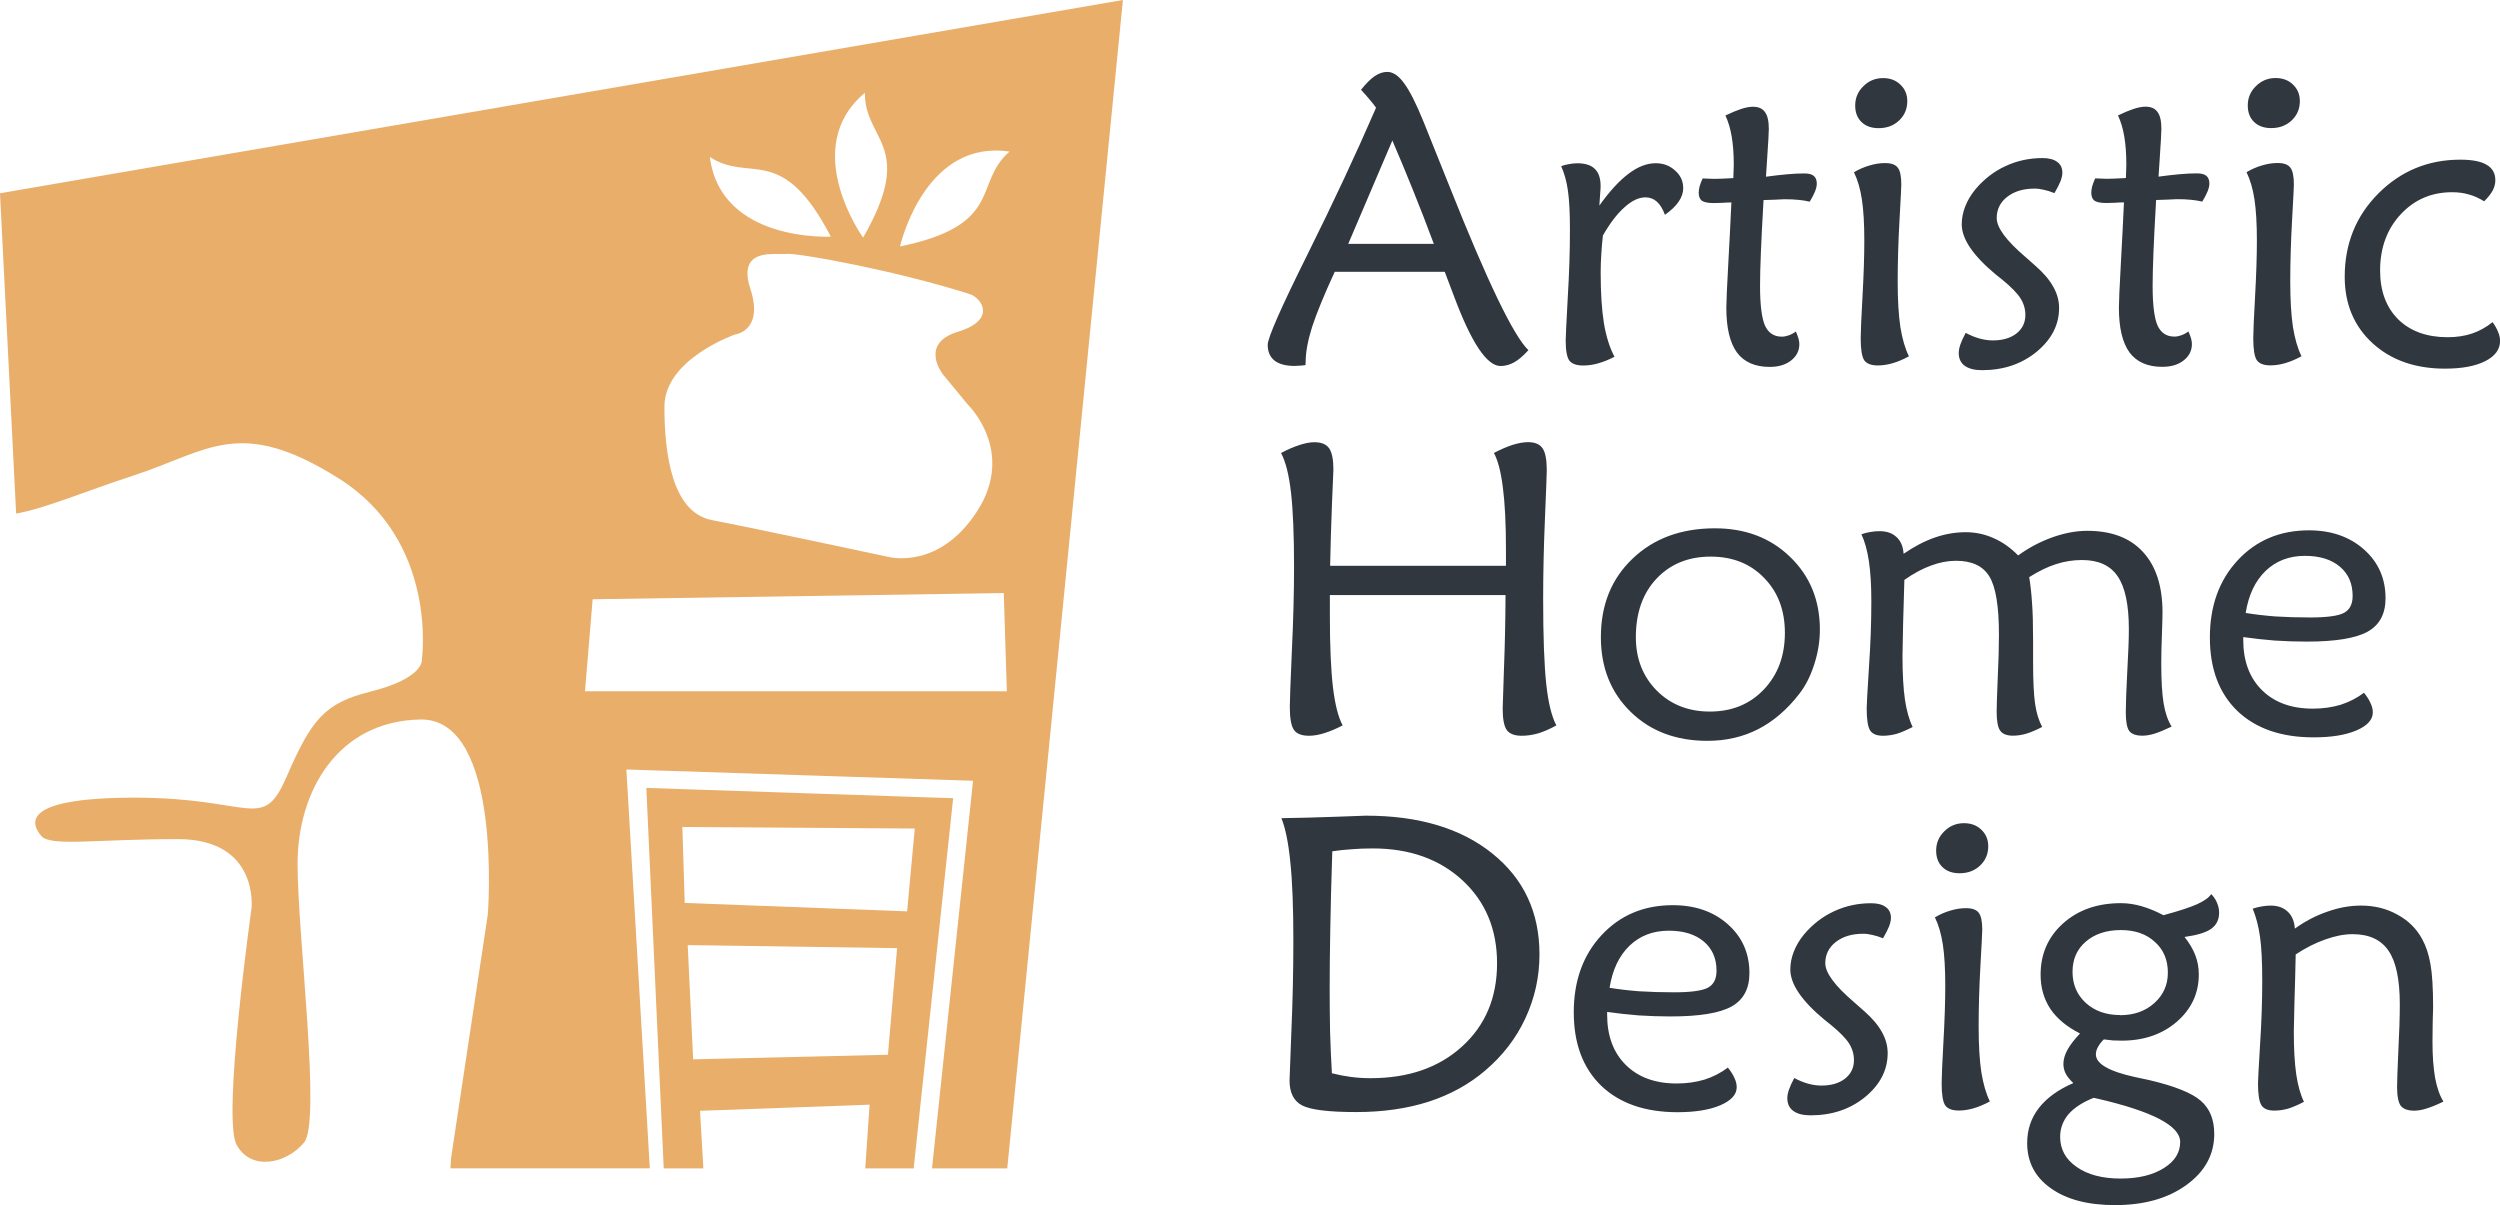 <?xml version="1.0" encoding="UTF-8" standalone="no"?>
<!-- Created with Inkscape (http://www.inkscape.org/) -->

<svg
   width="35.949mm"
   height="17.329mm"
   viewBox="0 0 35.949 17.329"
   version="1.1"
   id="svg1"
   xml:space="preserve"
   xmlns="http://www.w3.org/2000/svg"
   xmlns:svg="http://www.w3.org/2000/svg"><defs
     id="defs1" /><g
     id="layer1"
     transform="translate(-509.505,-240.058)"><path
       id="path1"
       style="fill:#e9ae69;fill-opacity:1;stroke:none;stroke-width:0.5;stroke-miterlimit:2"
       d="m 525.652,240.058 -16.147,2.779 0.232,4.606 c 0.422,-0.075 0.99,-0.32 1.687,-0.547 1.081,-0.353 1.522,-0.86 2.956,0.044 1.434,0.904 1.191,2.603 1.191,2.603 0,0 0.044,0.265 -0.75,0.463 -0.643,0.161 -0.838,0.397 -1.191,1.213 -0.353,0.816 -0.485,0.309 -2.184,0.309 -1.698,0 -1.478,0.397 -1.346,0.552 0.132,0.154 0.794,0.044 1.963,0.044 1.169,0 1.059,0.993 1.059,0.993 0,0 -0.425,3.017 -0.215,3.402 0.21,0.386 0.722,0.271 0.971,-0.033 0.248,-0.304 -0.094,-2.972 -0.094,-4.009 0,-1.037 0.574,-2.051 1.765,-2.073 1.191,-0.022 0.971,2.801 0.971,2.801 l -0.529,3.507 -0.009,0.146 h 2.867 l -0.337,-5.735 4.985,0.162 -0.59,5.574 h 1.082 z m -3.71,1.334 c -0.009,0.694 0.741,0.75 -0.026,2.083 0,0 -0.926,-1.287 0.026,-2.083 z m 1.859,0.831 c 0.07,-0.001 0.143,0.003 0.22,0.015 -0.525,0.455 -0.068,1.053 -1.574,1.364 0,0 0.305,-1.36 1.354,-1.379 z m -4.089,0.092 c 0.58,0.382 1.032,-0.219 1.74,1.146 0,0 -1.584,0.085 -1.74,-1.146 z m 0.927,1.394 c 0.071,-3.5e-4 0.135,0.005 0.174,0 0.154,-0.017 1.543,0.231 2.631,0.576 0.181,0.057 0.397,0.373 -0.166,0.544 -0.562,0.171 -0.215,0.612 -0.215,0.612 l 0.364,0.441 c 0,0 0.684,0.662 0.132,1.522 -0.551,0.86 -1.279,0.662 -1.279,0.662 0,0 -1.963,-0.419 -2.537,-0.529 -0.574,-0.11 -0.684,-0.949 -0.684,-1.632 0,-0.684 1.015,-1.037 1.015,-1.037 0,0 0.419,-0.05 0.221,-0.656 -0.149,-0.455 0.13,-0.501 0.344,-0.502 z m 3.3,4.877 0.044,1.412 h -6.066 l 0.11,-1.323 z m -5.14,2.802 0.25,5.471 h 0.57 l -0.048,-0.828 2.438,-0.088 -0.062,0.916 h 0.696 l 0.568,-5.323 z m 0.518,0.562 3.342,0.022 -0.11,1.191 -3.198,-0.121 z m 0.077,1.698 3.011,0.044 -0.132,1.533 -2.801,0.066 z" /><g
       id="text2"
       style="font-size:5.988px;line-height:0.9;font-family:'Maiandra GD';-inkscape-font-specification:'Maiandra GD';letter-spacing:0.034px;word-spacing:0.007px;fill:#30373e;stroke-width:0.5;stroke-miterlimit:2"
       aria-label="Artistic&#10;Home&#10;Design"><path
         style="stroke-width:0.5"
         d="m 529.526,242.08 -0.14,0.327 q -0.336,0.789 -0.494,1.158 h 1.231 q -0.149,-0.401 -0.298,-0.769 -0.149,-0.371 -0.298,-0.716 z m 0.754,1.886 h -1.582 q -0.234,0.509 -0.327,0.798 -0.091,0.289 -0.091,0.497 l -0.003,0.047 q -0.067,0.009 -0.099,0.009 -0.029,0.003 -0.056,0.003 -0.19,0 -0.289,-0.076 -0.099,-0.079 -0.099,-0.228 0,-0.149 0.567,-1.289 0.567,-1.14 0.991,-2.12 -0.047,-0.067 -0.102,-0.129 -0.053,-0.064 -0.114,-0.129 0.108,-0.135 0.196,-0.196 0.091,-0.061 0.181,-0.061 0.126,0 0.243,0.164 0.12,0.161 0.278,0.55 0.137,0.336 0.377,0.939 0.813,2.044 1.132,2.348 -0.111,0.123 -0.205,0.175 -0.094,0.053 -0.196,0.053 -0.295,0 -0.67,-1.006 -0.085,-0.222 -0.132,-0.348 z m 2.224,-0.953 q 0.219,-0.307 0.418,-0.456 0.199,-0.152 0.392,-0.152 0.164,0 0.278,0.105 0.117,0.102 0.117,0.254 0,0.099 -0.067,0.196 -0.064,0.094 -0.196,0.187 -0.047,-0.129 -0.117,-0.19 -0.067,-0.061 -0.164,-0.061 -0.143,0 -0.301,0.143 -0.158,0.14 -0.31,0.406 -0.015,0.132 -0.023,0.269 -0.009,0.135 -0.009,0.263 0,0.439 0.047,0.731 0.05,0.292 0.152,0.48 -0.117,0.061 -0.231,0.094 -0.111,0.032 -0.219,0.032 -0.143,0 -0.199,-0.07 -0.053,-0.073 -0.053,-0.289 0,-0.079 0.029,-0.605 0.032,-0.529 0.032,-0.982 0,-0.371 -0.029,-0.57 -0.029,-0.199 -0.097,-0.351 0.059,-0.021 0.114,-0.029 0.059,-0.012 0.12,-0.012 0.17,0 0.251,0.082 0.082,0.079 0.082,0.246 0,0.038 -0.006,0.105 -0.003,0.064 -0.012,0.175 z m 1.896,-0.044 q -0.05,0 -0.137,0.006 -0.088,0.003 -0.114,0.003 -0.12,0 -0.17,-0.032 -0.047,-0.035 -0.047,-0.117 0,-0.038 0.012,-0.088 0.015,-0.053 0.044,-0.117 0.023,0 0.079,0.003 0.056,0.003 0.088,0.003 0.076,0 0.243,-0.009 0.021,0 0.032,-0.003 0,-0.032 0.003,-0.097 0.003,-0.064 0.003,-0.094 0,-0.228 -0.029,-0.401 -0.029,-0.175 -0.091,-0.307 0.126,-0.061 0.225,-0.094 0.099,-0.032 0.17,-0.032 0.12,0 0.173,0.076 0.056,0.073 0.056,0.243 0,0.073 -0.026,0.459 -0.009,0.143 -0.015,0.228 0.17,-0.023 0.304,-0.035 0.137,-0.012 0.246,-0.012 0.097,0 0.137,0.035 0.044,0.035 0.044,0.114 0,0.044 -0.026,0.111 -0.026,0.064 -0.076,0.146 -0.076,-0.018 -0.161,-0.026 -0.085,-0.009 -0.205,-0.009 -0.021,0 -0.123,0.006 -0.102,0.003 -0.175,0.006 -0.026,0.456 -0.038,0.751 -0.012,0.295 -0.012,0.482 0,0.406 0.07,0.57 0.073,0.161 0.243,0.161 0.047,0 0.097,-0.018 0.053,-0.018 0.105,-0.056 0.026,0.059 0.038,0.102 0.012,0.044 0.012,0.079 0,0.143 -0.12,0.237 -0.117,0.091 -0.307,0.091 -0.316,0 -0.471,-0.208 -0.152,-0.211 -0.152,-0.643 0,-0.123 0.029,-0.649 0.029,-0.529 0.044,-0.868 z m 2.554,2.213 q -0.123,0.067 -0.234,0.099 -0.111,0.032 -0.213,0.032 -0.143,0 -0.196,-0.076 -0.05,-0.079 -0.05,-0.313 0,-0.135 0.026,-0.602 0.026,-0.468 0.026,-0.804 0,-0.365 -0.035,-0.594 -0.035,-0.228 -0.114,-0.389 0.108,-0.064 0.222,-0.097 0.114,-0.035 0.225,-0.035 0.135,0 0.184,0.067 0.05,0.064 0.05,0.243 0,0.047 -0.026,0.512 -0.026,0.465 -0.026,0.883 0,0.392 0.038,0.649 0.041,0.257 0.123,0.424 z m -0.023,-3.67 q 0,0.167 -0.117,0.278 -0.117,0.111 -0.295,0.111 -0.155,0 -0.246,-0.088 -0.091,-0.088 -0.091,-0.237 0,-0.164 0.117,-0.278 0.117,-0.117 0.284,-0.117 0.152,0 0.249,0.094 0.099,0.094 0.099,0.237 z m 0.841,3.333 q 0.105,0.056 0.202,0.082 0.097,0.026 0.187,0.026 0.211,0 0.339,-0.099 0.129,-0.102 0.129,-0.266 0,-0.129 -0.07,-0.24 -0.07,-0.111 -0.263,-0.269 -0.032,-0.023 -0.088,-0.07 -0.494,-0.409 -0.494,-0.725 0,-0.129 0.05,-0.257 0.05,-0.129 0.146,-0.246 0.184,-0.219 0.43,-0.333 0.249,-0.117 0.535,-0.117 0.14,0 0.213,0.056 0.073,0.053 0.073,0.155 0,0.05 -0.026,0.12 -0.026,0.067 -0.088,0.173 -0.079,-0.032 -0.149,-0.047 -0.07,-0.018 -0.137,-0.018 -0.243,0 -0.395,0.12 -0.149,0.117 -0.149,0.304 0,0.205 0.406,0.553 0.102,0.088 0.155,0.137 0.173,0.152 0.254,0.301 0.082,0.146 0.082,0.301 0,0.365 -0.325,0.632 -0.322,0.263 -0.784,0.263 -0.161,0 -0.249,-0.064 -0.085,-0.064 -0.085,-0.181 0,-0.056 0.023,-0.123 0.023,-0.067 0.076,-0.167 z m 2.273,-1.877 q -0.05,0 -0.137,0.006 -0.088,0.003 -0.114,0.003 -0.12,0 -0.17,-0.032 -0.047,-0.035 -0.047,-0.117 0,-0.038 0.012,-0.088 0.015,-0.053 0.044,-0.117 0.023,0 0.079,0.003 0.056,0.003 0.088,0.003 0.076,0 0.243,-0.009 0.021,0 0.032,-0.003 0,-0.032 0.003,-0.097 0.003,-0.064 0.003,-0.094 0,-0.228 -0.029,-0.401 -0.029,-0.175 -0.091,-0.307 0.126,-0.061 0.225,-0.094 0.099,-0.032 0.17,-0.032 0.12,0 0.173,0.076 0.056,0.073 0.056,0.243 0,0.073 -0.026,0.459 -0.009,0.143 -0.015,0.228 0.17,-0.023 0.304,-0.035 0.137,-0.012 0.246,-0.012 0.097,0 0.137,0.035 0.044,0.035 0.044,0.114 0,0.044 -0.026,0.111 -0.026,0.064 -0.076,0.146 -0.076,-0.018 -0.161,-0.026 -0.085,-0.009 -0.205,-0.009 -0.021,0 -0.123,0.006 -0.102,0.003 -0.175,0.006 -0.026,0.456 -0.038,0.751 -0.012,0.295 -0.012,0.482 0,0.406 0.07,0.57 0.073,0.161 0.243,0.161 0.047,0 0.097,-0.018 0.053,-0.018 0.105,-0.056 0.026,0.059 0.038,0.102 0.012,0.044 0.012,0.079 0,0.143 -0.12,0.237 -0.117,0.091 -0.307,0.091 -0.316,0 -0.471,-0.208 -0.152,-0.211 -0.152,-0.643 0,-0.123 0.029,-0.649 0.029,-0.529 0.044,-0.868 z m 2.554,2.213 q -0.123,0.067 -0.234,0.099 -0.111,0.032 -0.213,0.032 -0.143,0 -0.196,-0.076 -0.05,-0.079 -0.05,-0.313 0,-0.135 0.026,-0.602 0.026,-0.468 0.026,-0.804 0,-0.365 -0.035,-0.594 -0.035,-0.228 -0.114,-0.389 0.108,-0.064 0.222,-0.097 0.114,-0.035 0.225,-0.035 0.135,0 0.184,0.067 0.05,0.064 0.05,0.243 0,0.047 -0.026,0.512 -0.026,0.465 -0.026,0.883 0,0.392 0.038,0.649 0.041,0.257 0.123,0.424 z m -0.023,-3.67 q 0,0.167 -0.117,0.278 -0.117,0.111 -0.295,0.111 -0.155,0 -0.246,-0.088 -0.091,-0.088 -0.091,-0.237 0,-0.164 0.117,-0.278 0.117,-0.117 0.284,-0.117 0.152,0 0.249,0.094 0.099,0.094 0.099,0.237 z m 2.651,1.442 q -0.114,-0.07 -0.222,-0.099 -0.108,-0.032 -0.24,-0.032 -0.444,0 -0.74,0.319 -0.295,0.319 -0.295,0.807 0,0.442 0.26,0.702 0.263,0.257 0.711,0.257 0.193,0 0.351,-0.053 0.158,-0.053 0.295,-0.164 0.053,0.073 0.079,0.14 0.029,0.067 0.029,0.129 0,0.184 -0.213,0.292 -0.213,0.108 -0.579,0.108 -0.64,0 -1.041,-0.365 -0.401,-0.368 -0.401,-0.956 0,-0.713 0.485,-1.199 0.485,-0.485 1.178,-0.485 0.254,0 0.377,0.073 0.126,0.073 0.126,0.222 0,0.076 -0.038,0.149 -0.038,0.07 -0.123,0.155 z"
         id="path6" /><path
         style="stroke-width:0.5"
         d="m 528.634,248.194 h 2.526 v -0.231 q 0,-0.558 -0.044,-0.892 -0.041,-0.336 -0.129,-0.5 0.152,-0.079 0.272,-0.117 0.123,-0.038 0.219,-0.038 0.149,0 0.208,0.088 0.061,0.088 0.061,0.313 0,0.076 -0.026,0.693 -0.026,0.614 -0.026,1.152 0,0.816 0.044,1.228 0.044,0.409 0.146,0.599 -0.137,0.076 -0.26,0.114 -0.123,0.035 -0.237,0.035 -0.155,0 -0.216,-0.082 -0.059,-0.085 -0.059,-0.307 0,-0.015 0.018,-0.558 0.021,-0.544 0.023,-1.076 h -2.526 v 0.292 q 0,0.652 0.044,1.029 0.044,0.374 0.14,0.553 -0.14,0.073 -0.263,0.111 -0.12,0.038 -0.219,0.038 -0.161,0 -0.219,-0.085 -0.059,-0.085 -0.059,-0.333 0,-0.12 0.029,-0.789 0.032,-0.673 0.032,-1.222 0,-0.69 -0.044,-1.07 -0.044,-0.383 -0.143,-0.567 0.143,-0.076 0.263,-0.114 0.12,-0.041 0.216,-0.041 0.152,0 0.213,0.088 0.061,0.088 0.061,0.307 0,0.044 -0.021,0.503 -0.018,0.456 -0.026,0.88 z m 5.458,2.096 q 0.474,0 0.775,-0.316 0.304,-0.319 0.304,-0.816 0,-0.485 -0.298,-0.789 -0.295,-0.307 -0.769,-0.307 -0.482,0 -0.781,0.319 -0.295,0.316 -0.295,0.839 0,0.465 0.301,0.769 0.301,0.301 0.763,0.301 z m -0.035,0.421 q -0.678,0 -1.105,-0.418 -0.427,-0.418 -0.427,-1.073 0,-0.696 0.456,-1.129 0.456,-0.436 1.184,-0.436 0.658,0 1.082,0.412 0.427,0.412 0.427,1.044 0,0.254 -0.082,0.503 -0.079,0.249 -0.216,0.424 -0.26,0.336 -0.591,0.506 -0.327,0.167 -0.728,0.167 z m 2.215,-2.971 q 0.067,-0.023 0.129,-0.032 0.061,-0.012 0.129,-0.012 0.158,0 0.246,0.085 0.091,0.082 0.102,0.24 0.231,-0.158 0.45,-0.234 0.222,-0.076 0.442,-0.076 0.213,0 0.401,0.085 0.19,0.082 0.354,0.249 0.231,-0.167 0.491,-0.26 0.263,-0.094 0.503,-0.094 0.523,0 0.801,0.304 0.281,0.304 0.281,0.871 0,0.082 -0.009,0.325 -0.009,0.243 -0.009,0.406 0,0.377 0.035,0.582 0.035,0.202 0.114,0.327 -0.146,0.07 -0.246,0.102 -0.097,0.029 -0.173,0.029 -0.137,0 -0.19,-0.067 -0.05,-0.07 -0.05,-0.269 0,-0.181 0.021,-0.582 0.023,-0.401 0.023,-0.614 0,-0.526 -0.161,-0.76 -0.158,-0.234 -0.512,-0.234 -0.193,0 -0.374,0.059 -0.178,0.056 -0.386,0.187 0.029,0.178 0.041,0.374 0.015,0.193 0.015,0.541 v 0.307 q 0,0.404 0.029,0.602 0.029,0.196 0.102,0.33 -0.129,0.067 -0.228,0.097 -0.099,0.029 -0.193,0.029 -0.132,0 -0.184,-0.073 -0.05,-0.073 -0.05,-0.269 0,-0.105 0.015,-0.474 0.018,-0.371 0.018,-0.635 0,-0.62 -0.14,-0.842 -0.137,-0.222 -0.477,-0.222 -0.178,0 -0.363,0.07 -0.184,0.067 -0.38,0.205 -0.006,0.243 -0.018,0.623 -0.009,0.377 -0.009,0.468 0,0.389 0.035,0.629 0.035,0.237 0.111,0.395 -0.123,0.064 -0.225,0.097 -0.102,0.029 -0.202,0.029 -0.135,0 -0.184,-0.076 -0.05,-0.076 -0.05,-0.319 0,-0.07 0.032,-0.579 0.035,-0.512 0.035,-0.953 0,-0.348 -0.035,-0.582 -0.035,-0.234 -0.108,-0.389 z m 5.525,1.132 q 0.193,0.032 0.424,0.05 0.234,0.015 0.503,0.015 0.365,0 0.488,-0.067 0.123,-0.067 0.123,-0.243 0,-0.266 -0.184,-0.421 -0.184,-0.155 -0.503,-0.155 -0.339,0 -0.564,0.216 -0.225,0.216 -0.287,0.605 z m 1.702,1.149 q 0.064,0.079 0.094,0.149 0.032,0.067 0.032,0.132 0,0.158 -0.237,0.26 -0.234,0.099 -0.614,0.099 -0.699,0 -1.097,-0.38 -0.395,-0.383 -0.395,-1.056 0,-0.678 0.398,-1.108 0.401,-0.433 1.026,-0.433 0.482,0 0.792,0.275 0.31,0.275 0.31,0.702 0,0.336 -0.257,0.48 -0.257,0.143 -0.874,0.143 -0.231,0 -0.462,-0.015 -0.228,-0.018 -0.453,-0.05 v 0.041 q 0,0.456 0.269,0.722 0.269,0.266 0.731,0.266 0.216,0 0.401,-0.056 0.184,-0.059 0.336,-0.173 z"
         id="path7" /><path
         style="stroke-width:0.5"
         d="m 528.663,252.297 q -0.021,0.62 -0.029,1.114 -0.009,0.491 -0.009,0.857 0,0.322 0.006,0.629 0.009,0.304 0.026,0.594 0.137,0.035 0.275,0.053 0.14,0.018 0.281,0.018 0.816,0 1.316,-0.456 0.503,-0.456 0.503,-1.196 0,-0.734 -0.497,-1.193 -0.497,-0.459 -1.292,-0.459 -0.161,0 -0.304,0.012 -0.143,0.009 -0.275,0.029 z m -0.731,-0.474 q 0.401,-0.006 0.801,-0.021 0.404,-0.015 0.412,-0.015 1.143,0 1.819,0.544 0.678,0.544 0.678,1.45 0,0.485 -0.202,0.918 -0.199,0.43 -0.576,0.751 -0.348,0.298 -0.816,0.45 -0.465,0.149 -1.041,0.149 -0.588,0 -0.775,-0.094 -0.184,-0.094 -0.184,-0.36 0,-0.021 0.026,-0.693 0.029,-0.673 0.029,-1.327 0,-0.711 -0.044,-1.123 -0.041,-0.415 -0.129,-0.632 z m 4.718,2.439 q 0.193,0.032 0.424,0.05 0.234,0.015 0.503,0.015 0.365,0 0.488,-0.067 0.123,-0.067 0.123,-0.243 0,-0.266 -0.184,-0.421 -0.184,-0.155 -0.503,-0.155 -0.339,0 -0.564,0.216 -0.225,0.216 -0.287,0.605 z m 1.702,1.149 q 0.064,0.079 0.094,0.149 0.032,0.067 0.032,0.132 0,0.158 -0.237,0.26 -0.234,0.099 -0.614,0.099 -0.699,0 -1.097,-0.38 -0.395,-0.383 -0.395,-1.056 0,-0.678 0.398,-1.108 0.401,-0.433 1.026,-0.433 0.482,0 0.792,0.275 0.31,0.275 0.31,0.702 0,0.336 -0.257,0.48 -0.257,0.143 -0.874,0.143 -0.231,0 -0.462,-0.015 -0.228,-0.018 -0.453,-0.05 v 0.041 q 0,0.456 0.269,0.722 0.269,0.266 0.731,0.266 0.216,0 0.401,-0.056 0.184,-0.059 0.336,-0.173 z m 0.955,0.149 q 0.105,0.056 0.202,0.082 0.097,0.026 0.187,0.026 0.211,0 0.339,-0.099 0.129,-0.102 0.129,-0.266 0,-0.129 -0.07,-0.24 -0.07,-0.111 -0.263,-0.269 -0.032,-0.023 -0.088,-0.07 -0.494,-0.409 -0.494,-0.725 0,-0.129 0.05,-0.257 0.05,-0.129 0.146,-0.246 0.184,-0.219 0.43,-0.333 0.249,-0.117 0.535,-0.117 0.14,0 0.213,0.056 0.073,0.053 0.073,0.155 0,0.05 -0.026,0.12 -0.026,0.067 -0.088,0.173 -0.079,-0.032 -0.149,-0.047 -0.07,-0.018 -0.137,-0.018 -0.243,0 -0.395,0.12 -0.149,0.117 -0.149,0.304 0,0.205 0.406,0.553 0.102,0.088 0.155,0.137 0.173,0.152 0.254,0.301 0.082,0.146 0.082,0.301 0,0.365 -0.325,0.632 -0.322,0.263 -0.784,0.263 -0.161,0 -0.249,-0.064 -0.085,-0.064 -0.085,-0.181 0,-0.056 0.023,-0.123 0.023,-0.067 0.076,-0.167 z m 2.811,0.336 q -0.123,0.067 -0.234,0.099 -0.111,0.032 -0.213,0.032 -0.143,0 -0.196,-0.076 -0.05,-0.079 -0.05,-0.313 0,-0.135 0.026,-0.602 0.026,-0.468 0.026,-0.804 0,-0.365 -0.035,-0.594 -0.035,-0.228 -0.114,-0.389 0.108,-0.064 0.222,-0.097 0.114,-0.035 0.225,-0.035 0.135,0 0.184,0.067 0.05,0.064 0.05,0.243 0,0.047 -0.026,0.512 -0.026,0.465 -0.026,0.883 0,0.392 0.038,0.649 0.041,0.257 0.123,0.424 z m -0.023,-3.67 q 0,0.167 -0.117,0.278 -0.117,0.111 -0.295,0.111 -0.155,0 -0.246,-0.088 -0.091,-0.088 -0.091,-0.237 0,-0.164 0.117,-0.278 0.117,-0.117 0.284,-0.117 0.152,0 0.249,0.094 0.099,0.094 0.099,0.237 z m 1.513,3.617 h 0.006 q -0.243,0.097 -0.365,0.237 -0.12,0.143 -0.12,0.325 0,0.269 0.237,0.433 0.237,0.167 0.632,0.167 0.383,0 0.62,-0.149 0.237,-0.146 0.237,-0.377 0,-0.348 -1.19,-0.623 -0.038,-0.009 -0.056,-0.012 z m 0.383,-1.187 q 0.298,0 0.491,-0.173 0.196,-0.175 0.196,-0.439 0,-0.275 -0.187,-0.442 -0.184,-0.17 -0.488,-0.17 -0.313,0 -0.506,0.167 -0.19,0.164 -0.19,0.433 0,0.272 0.19,0.447 0.193,0.175 0.494,0.175 z m -0.576,0.263 q -0.284,-0.143 -0.427,-0.354 -0.14,-0.213 -0.14,-0.491 0,-0.447 0.322,-0.737 0.325,-0.292 0.833,-0.292 0.146,0 0.298,0.044 0.152,0.044 0.313,0.129 0.327,-0.088 0.485,-0.158 0.158,-0.073 0.202,-0.146 0.059,0.061 0.085,0.129 0.029,0.067 0.029,0.14 0,0.149 -0.114,0.231 -0.111,0.079 -0.383,0.117 0.105,0.132 0.155,0.263 0.05,0.132 0.05,0.275 0,0.406 -0.316,0.681 -0.316,0.272 -0.792,0.272 -0.059,0 -0.126,-0.003 -0.064,-0.006 -0.132,-0.015 -0.056,0.056 -0.085,0.111 -0.029,0.053 -0.029,0.105 0,0.202 0.561,0.325 0.132,0.029 0.205,0.044 0.55,0.129 0.743,0.298 0.193,0.167 0.193,0.477 0,0.444 -0.401,0.734 -0.398,0.289 -1.026,0.289 -0.585,0 -0.924,-0.243 -0.339,-0.24 -0.339,-0.649 0,-0.287 0.167,-0.503 0.17,-0.219 0.497,-0.36 -0.07,-0.064 -0.108,-0.132 -0.035,-0.067 -0.035,-0.143 0,-0.097 0.059,-0.205 0.061,-0.108 0.181,-0.234 z m 3.101,-1.137 q -0.006,0.322 -0.018,0.693 -0.009,0.368 -0.009,0.415 0,0.38 0.035,0.617 0.035,0.237 0.111,0.395 -0.123,0.064 -0.225,0.097 -0.102,0.029 -0.202,0.029 -0.135,0 -0.184,-0.076 -0.05,-0.076 -0.05,-0.319 0,-0.053 0.029,-0.541 0.032,-0.491 0.032,-0.927 0,-0.412 -0.032,-0.637 -0.032,-0.225 -0.105,-0.404 0.064,-0.021 0.129,-0.032 0.067,-0.012 0.129,-0.012 0.155,0 0.246,0.088 0.091,0.085 0.102,0.243 0.219,-0.158 0.465,-0.243 0.246,-0.088 0.485,-0.088 0.292,0 0.523,0.129 0.234,0.126 0.357,0.351 0.085,0.155 0.12,0.363 0.038,0.205 0.038,0.626 0,0.044 -0.006,0.208 -0.003,0.164 -0.003,0.284 0,0.301 0.038,0.518 0.041,0.216 0.12,0.339 -0.137,0.067 -0.24,0.099 -0.099,0.032 -0.181,0.032 -0.137,0 -0.193,-0.07 -0.053,-0.073 -0.053,-0.272 0,-0.12 0.018,-0.515 0.021,-0.398 0.021,-0.675 0,-0.529 -0.161,-0.766 -0.161,-0.24 -0.518,-0.24 -0.181,0 -0.392,0.076 -0.211,0.073 -0.427,0.216 z"
         id="path8" /></g></g></svg>
